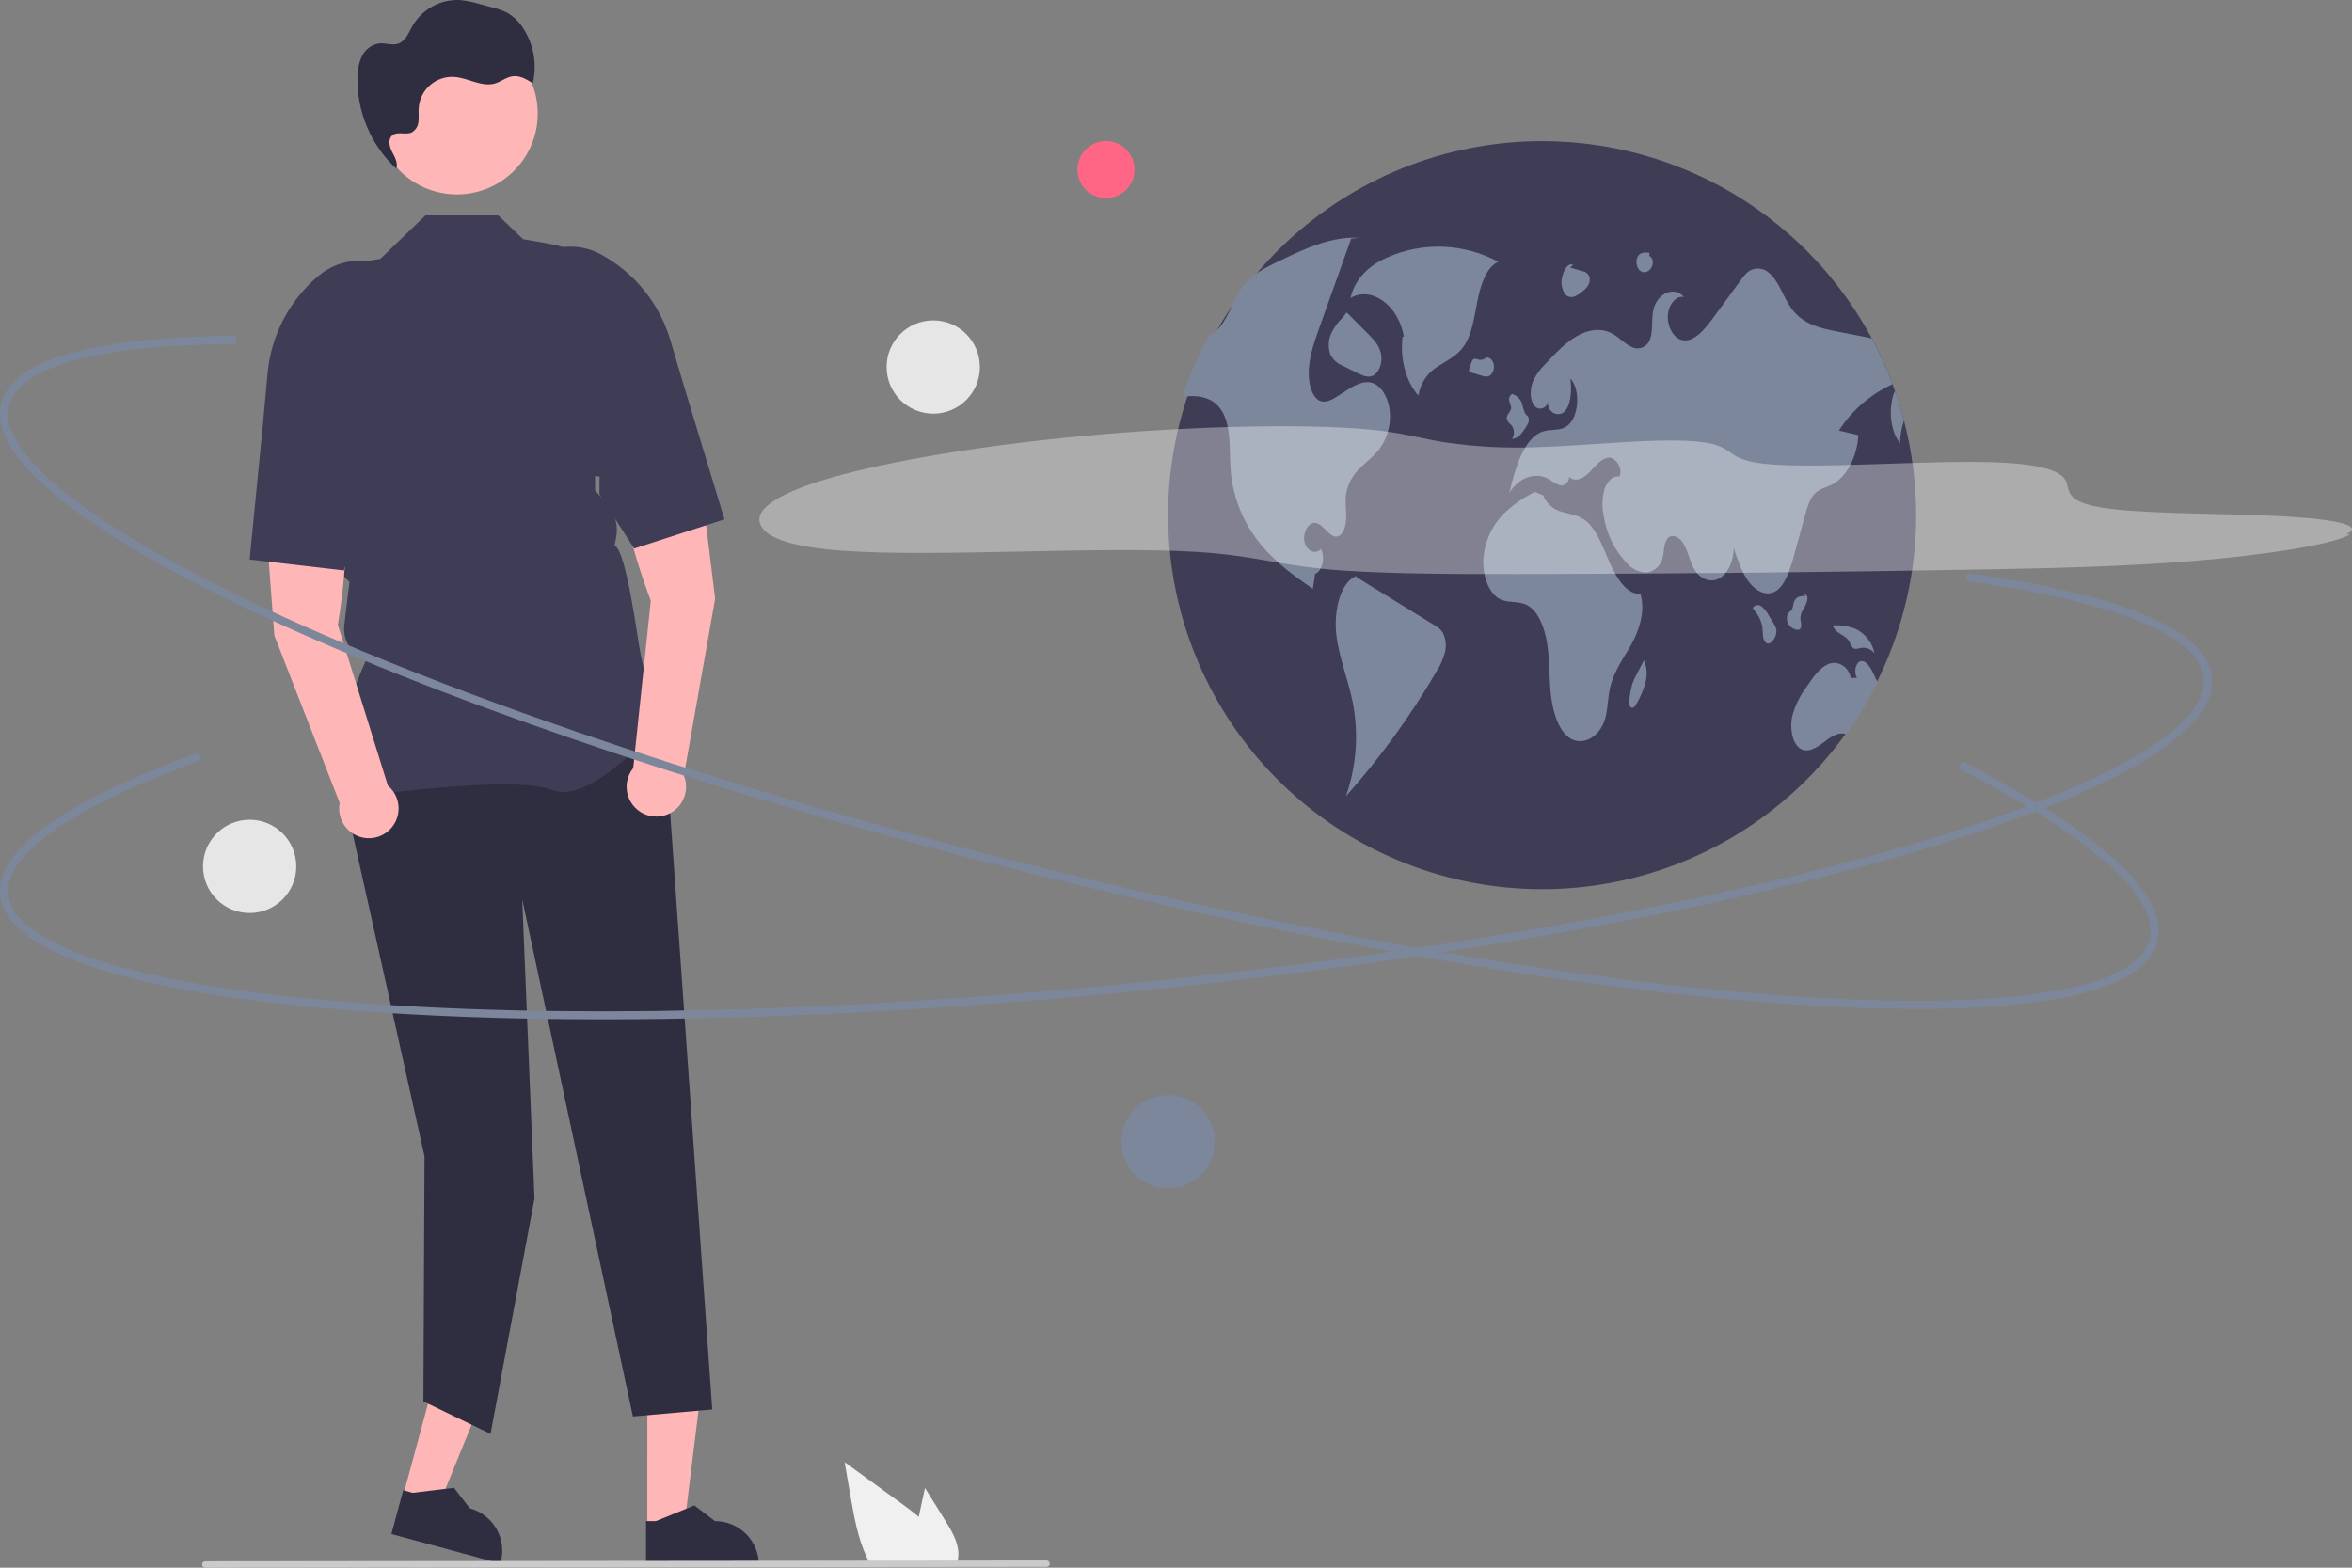 <svg width="399" height="266" viewBox="0 0 399 266" fill="none" xmlns="http://www.w3.org/2000/svg">
<rect x="0" y="0" width="399" height="266" fill="#808080" stroke="none"/>
<g clip-path="url(#clip0_3351_10357)">
<path d="M68.304 254.076L74.315 255.704L83.457 233.288L74.584 230.884L68.304 254.076Z" fill="#FFB6B6"/>
<path d="M66.394 260.291L84.88 265.298L84.943 265.065C85.46 263.156 85.198 261.12 84.214 259.405C83.23 257.69 81.605 256.436 79.697 255.919L79.697 255.919L77.014 252.442L70.019 253.297L68.406 252.86L66.394 260.291Z" fill="#2F2E41"/>
<path d="M109.811 259.293L116.039 259.292L119.002 235.265L109.81 235.266L109.811 259.293Z" fill="#FFB6B6"/>
<path d="M109.592 265.791L128.745 265.79V265.548C128.744 263.57 127.959 261.674 126.561 260.276C125.163 258.878 123.267 258.092 121.29 258.092H121.289L117.791 255.438L111.264 258.092L109.592 258.092L109.592 265.791Z" fill="#2F2E41"/>
<path d="M112.471 120.748L120.829 239.148L107.369 240.341L88.591 152.592L90.672 203.363L83.219 243.294L71.826 237.784L72.015 196.206L57.058 129.015L61.039 120.748H112.471Z" fill="#2F2E41"/>
<path d="M58.966 135.479L58.883 135.362C54.422 129.116 61.131 114.107 62.143 111.931C60.941 111.541 59.912 110.746 59.23 109.683C58.549 108.619 58.257 107.352 58.405 106.097L58.841 102.389L59.295 98.751L56.038 95.493L56.029 95.412L54.154 79.007L51.429 68.111C50.402 63.992 50.489 59.674 51.682 55.6C52.875 51.526 55.131 47.843 58.217 44.929L64.517 43.928L72.174 36.55H84.521L88.754 40.595C96.657 41.982 98.015 41.529 104.804 49.677L101.719 75.007L100.95 78.492L100.952 83.219L102.908 85.393C103.613 86.176 104.125 87.114 104.404 88.13C104.682 89.146 104.72 90.213 104.513 91.246L104.256 92.533C106.274 93.398 108.199 108.767 108.659 110.914L109.346 114.121C109.934 114.896 113.814 120.071 113.814 121.486C113.814 121.698 113.657 121.903 113.321 122.131C110.677 123.922 100.134 136.626 93.666 134.037C86.775 131.281 59.385 135.415 59.109 135.457L58.966 135.479Z" fill="#3F3D56"/>
<path d="M57.307 106.024C57.307 106.024 60.478 88.102 57.284 81.361L44.612 82.267L46.54 107.835L57.618 136.223C57.449 137.098 57.514 138.001 57.807 138.843C58.1 139.684 58.611 140.433 59.287 141.013C59.963 141.593 60.78 141.984 61.656 142.146C62.532 142.308 63.435 142.235 64.273 141.935C65.112 141.636 65.857 141.119 66.431 140.438C67.006 139.758 67.39 138.937 67.545 138.06C67.7 137.183 67.62 136.28 67.314 135.444C67.007 134.607 66.485 133.867 65.8 133.298L57.307 106.024Z" fill="#FFB6B6"/>
<path d="M44.612 71.856L45.396 63.314C45.691 60.099 46.619 56.974 48.126 54.119C49.633 51.264 51.69 48.736 54.177 46.679C55.723 45.41 57.593 44.599 59.575 44.337C61.557 44.075 63.574 44.373 65.395 45.197C67.858 46.331 69.797 48.358 70.823 50.867C71.848 53.377 71.883 56.182 70.919 58.716C67.99 66.399 69.048 74.523 63.337 75.513L63.957 78.466L58.342 96.793L42.349 94.94L44.612 71.856Z" fill="#3F3D56"/>
<path d="M107.419 130.33C106.859 131.023 106.492 131.851 106.355 132.731C106.218 133.612 106.317 134.512 106.641 135.342C106.965 136.172 107.502 136.901 108.199 137.456C108.896 138.011 109.727 138.372 110.608 138.501C111.49 138.631 112.389 138.525 113.216 138.195C114.044 137.864 114.768 137.321 115.318 136.619C115.867 135.918 116.221 135.084 116.343 134.201C116.466 133.319 116.353 132.42 116.016 131.595L121.317 101.586L118.198 76.136L105.595 77.732C103.783 84.967 110.403 101.92 110.403 101.92L107.419 130.33Z" fill="#FFB6B6"/>
<path d="M122.9 88.121L107.581 93.072L101.682 83.869L101.712 80.853C95.918 81.001 92.165 65.158 87.787 58.198C86.346 55.902 85.83 53.145 86.344 50.483C86.858 47.821 88.363 45.453 90.555 43.859C92.18 42.694 94.099 42.007 96.094 41.875C98.089 41.743 100.082 42.172 101.846 43.113C104.688 44.643 107.201 46.719 109.238 49.224C111.275 51.728 112.797 54.61 113.716 57.705L116.159 65.927L122.9 88.121Z" fill="#3F3D56"/>
<path d="M77.514 32.986C85.087 32.986 91.226 26.846 91.226 19.271C91.226 11.697 85.087 5.557 77.514 5.557C69.941 5.557 63.802 11.697 63.802 19.271C63.802 26.846 69.941 32.986 77.514 32.986Z" fill="#FFB6B6"/>
<path d="M67.562 28.938C67.443 28.833 67.33 28.721 67.213 28.613C67.209 28.624 67.209 28.635 67.204 28.646L67.562 28.938Z" fill="#2F2E41"/>
<path d="M88.751 4.789C88.07 3.692 87.126 2.782 86.006 2.141C85.24 1.769 84.434 1.484 83.605 1.29L81.435 0.698C80.323 0.354 79.179 0.124 78.021 0.011C76.412 -0.069 74.813 0.296 73.397 1.064C71.982 1.832 70.804 2.974 69.994 4.366C69.338 5.529 68.812 6.979 67.547 7.404C66.526 7.747 65.413 7.263 64.341 7.357C63.713 7.448 63.116 7.693 62.605 8.07C62.094 8.446 61.684 8.943 61.41 9.516C60.876 10.67 60.613 11.93 60.641 13.201C60.599 16.087 61.162 18.949 62.294 21.604C63.426 24.258 65.102 26.646 67.213 28.613C67.567 27.68 66.984 26.672 66.524 25.78C66.057 24.877 65.769 23.618 66.55 22.967C67.419 22.244 68.811 22.945 69.839 22.473C70.168 22.285 70.445 22.017 70.645 21.695C70.845 21.373 70.963 21.007 70.987 20.628C71.086 19.878 70.982 19.116 71.029 18.361C71.076 17.617 71.268 16.889 71.596 16.22C71.923 15.55 72.379 14.951 72.938 14.458C73.497 13.965 74.148 13.586 74.853 13.344C75.558 13.102 76.304 13.002 77.048 13.048C77.065 13.049 77.082 13.05 77.099 13.052C79.438 13.219 81.708 14.817 83.959 14.16C85.016 13.851 85.917 13.065 87.01 12.933C88.22 12.786 89.359 13.469 90.386 14.125C90.76 12.539 90.807 10.894 90.526 9.289C90.245 7.685 89.641 6.153 88.751 4.789Z" fill="#2F2E41"/>
<path d="M160.405 258.086L156.916 252.477L156.219 255.682C156.097 256.243 155.975 256.814 155.862 257.379C154.87 256.533 153.816 255.75 152.784 254.999C149.616 252.699 146.45 250.397 143.285 248.091L144.276 253.84C144.887 257.379 145.525 260.992 147.036 264.228C147.204 264.595 147.385 264.957 147.58 265.31H162.306C162.425 264.982 162.507 264.642 162.551 264.296C162.554 264.273 162.556 264.251 162.555 264.228C162.786 262.033 161.573 259.964 160.405 258.086Z" fill="#F0F0F0"/>
<path d="M177.54 265.861L34.819 266C34.676 265.999 34.54 265.942 34.44 265.841C34.339 265.74 34.283 265.603 34.283 265.461C34.283 265.319 34.339 265.182 34.44 265.081C34.54 264.98 34.676 264.923 34.819 264.922L177.54 264.783C177.683 264.784 177.819 264.841 177.92 264.942C178.02 265.043 178.076 265.179 178.076 265.322C178.076 265.464 178.02 265.601 177.92 265.702C177.819 265.803 177.683 265.86 177.54 265.861Z" fill="#CACACA"/>
<path d="M325.065 87.538C325.034 103.383 319.077 118.643 308.367 130.319C297.656 141.994 282.967 149.24 267.185 150.632C251.404 152.024 235.673 147.461 223.085 137.841C210.497 128.221 201.962 114.239 199.158 98.644C196.355 83.049 199.486 66.969 207.935 53.566C216.384 40.163 229.541 30.406 244.819 26.213C260.097 22.02 276.39 23.694 290.496 30.907C304.602 38.12 315.5 50.349 321.047 65.191C321.186 65.563 321.321 65.936 321.452 66.312V66.316C322.037 67.97 322.553 69.655 322.999 71.37C324.375 76.649 325.069 82.083 325.065 87.538Z" fill="#3F3D56"/>
<path d="M254.194 44.432C251.323 42.879 248.136 42.002 244.875 41.869C241.614 41.736 238.365 42.349 235.377 43.662C232.747 44.807 229.976 46.861 229.099 50.571C232.648 48.475 237.243 51.786 238.157 57.096L237.943 57.155C237.461 60.833 238.538 64.838 240.623 67.119C240.778 66.09 241.16 65.108 241.742 64.245C242.324 63.382 243.09 62.66 243.986 62.13C245.518 61.123 247.213 60.391 248.382 58.66C249.768 56.608 250.12 53.608 250.671 50.872C251.222 48.135 252.266 45.194 254.194 44.432Z" fill="#7D879C"/>
<path d="M234.325 75.733C233.341 77.209 232.028 78.136 230.85 79.289C229.49 80.527 228.598 82.195 228.323 84.014C228.174 85.299 228.405 86.605 228.373 87.904C228.341 89.203 227.908 90.665 227.024 90.988C225.63 91.492 224.565 88.901 223.131 88.72C221.992 88.578 220.966 90.371 221.296 91.925C221.626 93.48 223.177 94.169 224.068 93.154C224.874 94.506 224.306 96.959 223.096 97.374C222.968 98.226 222.84 99.074 222.716 99.926C219.657 97.786 216.565 95.61 213.964 92.476C211.071 89.019 209.276 84.777 208.811 80.294C208.474 76.691 208.974 72.57 207.32 69.798C205.997 67.579 203.725 67.09 201.681 67.228C201.308 67.253 200.932 67.295 200.56 67.341C201.765 63.72 203.296 60.215 205.134 56.87C205.55 56.692 205.937 56.451 206.28 56.157C208.183 54.542 209.027 51.273 210.571 49.012C210.671 48.866 210.773 48.724 210.88 48.586C212.459 46.523 214.574 45.462 216.619 44.475C221.144 42.278 225.8 40.053 230.577 40.358L229.217 40.489C227.631 44.933 226.044 49.377 224.455 53.821C224.213 54.503 223.97 55.185 223.724 55.87C222.822 58.397 221.892 61.087 222.031 63.916C222.112 65.592 222.694 67.38 223.802 67.956C224.834 68.488 225.963 67.835 226.96 67.189C227.383 66.919 227.801 66.649 228.224 66.376C229.739 65.4 231.418 64.399 233.018 65.052C234.484 65.648 235.567 67.64 235.772 69.787C235.961 71.875 235.452 73.966 234.325 75.733Z" fill="#7D879C"/>
<path d="M243.337 106.073C238.912 103.347 234.486 100.622 230.06 97.896L230.135 97.703C227.383 98.751 226.24 103.643 226.695 107.644C227.15 111.645 228.692 115.222 229.471 119.12C230.522 124.455 230.125 129.973 228.323 135.103C234.143 128.572 239.293 121.474 243.697 113.915C244.312 112.962 244.781 111.922 245.088 110.831C245.413 109.667 245.297 108.425 244.763 107.341C244.4 106.806 243.911 106.371 243.337 106.073Z" fill="#7D879C"/>
<path d="M225.87 56.488C225.35 57.604 225.27 58.875 225.645 60.048C226.082 60.992 226.874 61.726 227.849 62.089L230.295 63.302C231.109 63.705 231.985 64.112 232.815 63.781C233.815 63.38 234.509 61.812 234.329 60.356C234.138 58.806 233.162 57.74 232.259 56.833C230.995 55.562 229.731 54.292 228.467 53.022L227.755 53.895C226.984 54.646 226.347 55.523 225.87 56.488Z" fill="#7D879C"/>
<path d="M311.955 73.053C313.055 73.312 314.155 73.571 315.255 73.83C315.064 77.547 313.222 80.986 310.752 82.232C309.722 82.75 308.576 82.942 307.724 83.911C306.954 84.791 306.564 86.161 306.205 87.471C305.577 89.757 304.949 92.043 304.321 94.329C303.647 96.792 302.781 99.529 301.027 100.416C299.523 101.179 297.801 100.246 296.644 98.68C295.487 97.115 294.781 95.01 294.096 92.959C294.139 95.195 293.099 97.388 291.626 98.166C290.15 98.943 288.354 98.24 287.367 96.504C286.658 95.259 286.363 93.615 285.667 92.352C284.972 91.088 283.513 90.364 282.754 91.549C282.253 92.337 282.317 93.544 282.069 94.545C281.944 95.21 281.615 95.819 281.127 96.288C280.64 96.756 280.019 97.062 279.35 97.161C278.735 97.147 278.13 97.008 277.57 96.752C277.011 96.496 276.509 96.13 276.096 95.674C273.922 93.45 272.508 90.597 272.054 87.521C271.746 86.046 271.785 84.52 272.167 83.062C272.604 81.682 273.658 80.617 274.705 80.879C275.393 79.424 274.034 77.493 272.809 77.664C271.581 77.834 270.62 79.151 269.612 80.162C268.607 81.174 267.202 81.909 266.191 80.904C266.213 81.272 266.089 81.633 265.845 81.909C265.601 82.185 265.258 82.352 264.891 82.375C264.854 82.377 264.818 82.378 264.782 82.377C264.109 82.184 263.484 81.853 262.947 81.405C260.629 79.96 257.687 80.919 256.041 83.652C257.07 79.272 258.578 74.245 261.74 73.216C263.032 72.794 264.441 73.141 265.662 72.41C267.823 71.115 268.26 66.22 266.393 64.2C266.631 66.11 266.585 68.339 265.577 69.645C264.569 70.952 262.454 70.1 262.581 68.169C262.553 68.44 262.439 68.696 262.256 68.899C262.073 69.102 261.831 69.241 261.564 69.298C261.297 69.355 261.019 69.326 260.769 69.215C260.52 69.103 260.312 68.916 260.175 68.68C259.504 67.658 259.561 65.986 260.037 64.765C260.527 63.659 261.23 62.66 262.106 61.826C263.792 60.019 265.502 58.191 267.454 57.055C269.41 55.919 271.667 55.536 273.626 56.665C274.659 57.261 275.567 58.255 276.621 58.78C276.869 58.934 277.144 59.037 277.432 59.085C277.72 59.132 278.014 59.122 278.298 59.055C278.581 58.989 278.849 58.867 279.086 58.697C279.323 58.527 279.524 58.312 279.678 58.064C279.689 58.045 279.701 58.026 279.712 58.006C280.497 56.629 280.128 54.585 280.419 52.863C280.94 49.821 283.982 48.398 285.667 50.407C284.408 50.084 283.105 51.575 282.949 53.382C282.789 55.188 283.701 57.013 284.922 57.559C286.974 58.468 288.982 56.182 290.533 54.066C292.151 51.852 293.772 49.638 295.395 47.425C295.654 47.049 295.945 46.695 296.265 46.368C296.773 45.872 297.451 45.588 298.16 45.574C298.87 45.559 299.559 45.815 300.087 46.29C301.727 47.628 302.497 50.371 303.842 52.26C305.794 55.004 308.715 55.671 311.433 56.203C313.459 56.597 315.487 56.994 317.516 57.392C318.868 59.909 320.048 62.514 321.047 65.191C317.327 66.888 314.171 69.616 311.955 73.053Z" fill="#7D879C"/>
<path d="M322.999 71.37C322.583 72.596 322.356 73.878 322.325 75.172C320.586 73.049 320.309 69.07 321.452 66.316C322.037 67.97 322.553 69.655 322.999 71.37Z" fill="#7D879C"/>
<path d="M318.506 115.761C316.986 118.848 315.217 121.808 313.218 124.609C311.941 124.063 310.567 125.039 309.371 125.955C308.122 126.913 306.621 127.847 305.339 126.973C304.03 126.079 303.608 123.577 304.023 121.592C304.5 119.762 305.335 118.044 306.479 116.538C307.543 114.948 308.683 113.297 310.163 112.68C311.646 112.062 313.552 112.935 313.985 115.043L315.035 115.008C314.446 114.199 314.755 112.523 315.546 112.229C316.458 111.884 317.25 113.137 317.789 114.245C318.031 114.745 318.275 115.249 318.506 115.761Z" fill="#7D879C"/>
<path d="M278.273 100.768C276.015 100.91 274.226 98.13 273.038 95.395C271.849 92.66 270.765 89.532 268.728 88.14C267.563 87.344 266.236 87.235 264.974 86.85C264.257 86.669 263.595 86.32 263.04 85.832C262.486 85.344 262.056 84.73 261.786 84.043L260.353 83.464C258.35 84.466 256.515 85.774 254.915 87.342C253.087 89.284 251.948 91.774 251.675 94.427C251.401 97.295 252.411 100.492 254.299 101.569C255.791 102.42 257.528 101.884 259.039 102.663C260.927 103.637 262.047 106.464 262.472 109.257C262.896 112.049 262.788 114.951 263.092 117.775C263.396 120.598 264.232 123.537 265.963 124.984C268.13 126.795 271.309 125.29 272.281 121.994C272.758 120.377 272.741 118.552 273.098 116.874C273.726 113.918 275.421 111.724 276.765 109.3C278.109 106.875 279.167 103.582 278.273 100.768Z" fill="#7D879C"/>
<path d="M255.961 71.721C256.171 71.915 256.368 72.124 256.549 72.346C256.736 72.669 256.832 73.037 256.825 73.41C256.819 73.783 256.711 74.147 256.513 74.464C256.785 74.448 257.05 74.377 257.293 74.253C257.536 74.13 257.751 73.957 257.924 73.747C258.336 73.277 258.698 72.766 259.005 72.222C259.15 72.036 259.253 71.821 259.308 71.592C259.363 71.363 259.368 71.124 259.324 70.893C259.218 70.588 258.965 70.459 258.789 70.23C258.543 69.782 258.376 69.296 258.294 68.792C258.196 68.32 257.968 67.885 257.636 67.535C257.304 67.185 256.881 66.935 256.415 66.812L256.528 66.834C256.336 66.948 256.184 67.12 256.093 67.325C256.003 67.53 255.98 67.758 256.025 67.977C256.094 68.42 256.379 68.788 256.35 69.24C256.31 69.889 255.66 70.194 255.62 70.844C255.614 71.17 255.736 71.485 255.961 71.721Z" fill="#7D879C"/>
<path d="M252.092 60.682L252.102 60.68C252.172 60.617 252.236 60.548 252.295 60.475L252.092 60.682Z" fill="#7D879C"/>
<path d="M252.769 63.732C253.041 63.494 253.241 63.186 253.349 62.841C253.457 62.497 253.469 62.13 253.382 61.779C253.218 61.041 252.638 60.544 252.102 60.681C251.947 60.838 251.754 60.953 251.542 61.016C251.33 61.078 251.105 61.086 250.889 61.038C250.558 60.953 250.195 60.733 249.908 60.982C249.743 61.169 249.628 61.393 249.573 61.635C249.467 61.962 249.361 62.288 249.254 62.614C249.204 62.731 249.191 62.861 249.217 62.985C249.237 63.035 249.27 63.079 249.312 63.112C249.354 63.146 249.404 63.168 249.458 63.177C250.095 63.365 250.733 63.553 251.371 63.741C251.59 63.842 251.829 63.894 252.071 63.892C252.313 63.891 252.551 63.836 252.769 63.732Z" fill="#7D879C"/>
<path d="M300.908 105.828C300.613 105.346 300.319 104.863 300.024 104.38C299.734 103.821 299.338 103.324 298.859 102.917C298.755 102.83 298.635 102.764 298.505 102.724C298.376 102.683 298.24 102.668 298.105 102.68C297.97 102.692 297.838 102.73 297.718 102.793C297.598 102.856 297.491 102.942 297.404 103.046L297.389 103.064L297.425 103.34C298.214 104.186 298.752 105.236 298.978 106.371C299.045 106.864 299.022 107.375 299.08 107.87C299.087 108.1 299.138 108.326 299.232 108.536C299.326 108.746 299.46 108.935 299.627 109.093C300.091 109.403 300.636 108.946 300.966 108.388C301.261 107.929 301.394 107.385 301.342 106.842C301.268 106.478 301.121 106.133 300.908 105.828Z" fill="#7D879C"/>
<path d="M305.532 106.457C305.589 106.005 305.552 105.546 305.424 105.109C305.403 104.518 305.56 103.933 305.875 103.432C306.187 102.959 306.423 102.44 306.576 101.894C306.64 101.646 306.628 101.383 306.542 101.141C306.445 100.922 306.208 100.822 306.073 100.996L306.363 101.182C305.971 101.113 305.569 101.132 305.186 101.239C304.967 101.323 304.772 101.458 304.617 101.633C304.461 101.808 304.35 102.018 304.293 102.245C304.246 102.599 304.167 102.949 304.059 103.289C303.886 103.645 303.551 103.763 303.341 104.075C303.197 104.352 303.125 104.66 303.13 104.972C303.135 105.284 303.218 105.589 303.371 105.861C303.635 106.306 304.055 106.637 304.55 106.789C304.904 106.916 305.37 106.923 305.532 106.457Z" fill="#7D879C"/>
<path d="M313.767 108.941C313.895 109.275 314.066 109.59 314.277 109.878C314.671 110.275 315.207 110.031 315.685 109.935C316.119 109.866 316.564 109.916 316.971 110.08C317.379 110.243 317.735 110.514 318.001 110.864C317.816 109.939 317.411 109.072 316.821 108.335C316.231 107.599 315.473 107.015 314.611 106.633C313.49 106.245 312.309 106.06 311.123 106.087L310.921 106.139C311.437 107.642 313.057 107.608 313.767 108.941Z" fill="#7D879C"/>
<path d="M278.891 112.015L278.894 112.022L278.953 111.907L278.891 112.015Z" fill="#7D879C"/>
<path d="M277.641 114.433C277.369 114.927 277.135 115.442 276.94 115.973C276.683 116.832 276.513 117.714 276.432 118.607C276.369 119.115 276.349 119.763 276.668 120.011C276.759 120.071 276.869 120.097 276.978 120.082C277.086 120.067 277.186 120.013 277.258 119.931C277.434 119.744 277.579 119.529 277.686 119.295C278.311 118.218 278.796 117.066 279.13 115.866C279.478 114.593 279.395 113.241 278.893 112.021C278.476 112.825 278.059 113.629 277.641 114.433Z" fill="#7D879C"/>
<path d="M265.59 50.003C265.789 50.197 266.04 50.329 266.312 50.382C266.584 50.435 266.866 50.408 267.123 50.303C267.655 50.07 268.143 49.748 268.565 49.35C268.915 49.091 269.212 48.767 269.439 48.396C269.565 48.174 269.645 47.93 269.676 47.677C269.707 47.424 269.687 47.168 269.618 46.922C269.521 46.687 269.365 46.481 269.165 46.323C268.965 46.165 268.729 46.061 268.478 46.02C267.77 45.81 267.062 45.6 266.354 45.39L266.866 44.928C266.339 44.646 265.757 45.17 265.427 45.82C265.216 46.244 265.069 46.698 264.991 47.165C264.879 47.653 264.874 48.16 264.978 48.65C265.081 49.14 265.29 49.602 265.59 50.003Z" fill="#7D879C"/>
<path d="M278.086 45.808C278.285 46.028 278.561 46.163 278.857 46.188C279.153 46.212 279.447 46.122 279.68 45.937C279.88 45.787 280.046 45.596 280.167 45.378C280.289 45.159 280.363 44.917 280.384 44.668C280.434 44.111 280.159 43.492 279.766 43.444L279.856 42.923C279.099 42.786 278.167 42.758 277.761 43.678C277.624 44.031 277.582 44.413 277.639 44.786C277.696 45.16 277.85 45.512 278.086 45.808Z" fill="#7D879C"/>
<g opacity="0.35">
<path d="M397.906 90.686C402.085 88.864 393.609 87.802 383.992 87.454C374.376 87.105 362.742 87.124 356.596 86.132C350.653 85.172 351.091 83.466 350.591 81.92C350.091 80.374 347.806 78.789 338.531 78.445C326.974 78.017 307.915 79.665 299.191 78.675C291.049 77.752 295.889 74.855 284.017 74.744C277.238 74.681 268.504 75.636 260.961 75.866C255.614 76.098 250.257 75.819 244.963 75.032C241.287 74.43 238.726 73.666 234.588 73.134C223.724 71.737 202.47 72.206 183.499 73.997C164.529 75.787 148.267 78.722 139.097 81.628C129.926 84.535 127.392 87.396 129.528 89.823C130.892 91.373 134.383 92.822 142.851 93.444C158.689 94.609 186.887 92.604 203.253 93.664C212.374 94.254 216.421 95.718 224.424 96.52C233.022 97.38 245.609 97.426 257.975 97.406C283.723 97.363 310.131 97.099 337.058 96.613C348.305 96.411 360.089 96.147 372.057 95.181C384.025 94.215 396.232 92.352 398.757 90.605" fill="white"/>
</g>
<path d="M325.24 171.19C319.396 171.19 312.992 170.969 306.025 170.527C269.995 168.239 223.324 160.283 174.61 148.125C125.896 135.967 80.96 121.06 48.078 106.15C32.06 98.886 19.767 92.011 11.54 85.714C2.829 79.048 -0.981 73.238 0.214 68.445C2.544 59.107 23.174 57.065 40.069 56.995L40.075 58.353C16.873 58.448 3.185 62.149 1.532 68.774C-0.573 77.211 16.596 90.383 48.639 104.913C81.448 119.79 126.302 134.669 174.939 146.808C223.575 158.946 270.16 166.888 306.112 169.172C341.221 171.402 362.567 167.842 364.672 159.405C366.42 152.399 354.897 142.08 332.227 130.346L332.851 129.14C349.324 137.666 368.444 149.894 365.989 159.734C364.793 164.526 358.7 167.865 347.88 169.657C341.711 170.678 334.135 171.19 325.24 171.19Z" fill="#7D879C"/>
<path d="M102.279 172.958C86.168 172.958 71.19 172.405 57.782 171.289C40.255 169.831 26.367 167.486 16.502 164.32C6.059 160.969 0.518 156.776 0.034 151.86C-0.909 142.283 17.836 133.426 33.726 127.683L34.187 128.961C12.366 136.847 0.717 144.933 1.385 151.727C2.237 160.381 22.834 167.018 57.894 169.936C93.794 172.924 141.039 171.865 190.926 166.953C240.813 162.043 287.357 153.869 321.986 143.938C355.805 134.24 374.713 123.715 373.861 115.061C373.154 107.875 358.835 102.028 333.541 98.594L333.723 97.249C352.102 99.743 374.219 104.836 375.212 114.928C375.696 119.844 371.079 125.036 361.489 130.36C352.431 135.388 339.266 140.396 322.36 145.244C287.655 155.196 241.025 163.386 191.059 168.305C159.714 171.39 129.398 172.958 102.279 172.958Z" fill="#7D879C"/>
<path d="M198.157 201.639C202.527 201.639 206.069 198.096 206.069 193.726C206.069 189.355 202.527 185.812 198.157 185.812C193.787 185.812 190.245 189.355 190.245 193.726C190.245 198.096 193.787 201.639 198.157 201.639Z" fill="#7D879C"/>
<path d="M42.349 154.918C46.719 154.918 50.261 151.375 50.261 147.005C50.261 142.634 46.719 139.091 42.349 139.091C37.979 139.091 34.437 142.634 34.437 147.005C34.437 151.375 37.979 154.918 42.349 154.918Z" fill="#E6E6E6"/>
<path d="M187.623 33.62C190.298 33.62 192.467 31.451 192.467 28.775C192.467 26.1 190.298 23.931 187.623 23.931C184.948 23.931 182.78 26.1 182.78 28.775C182.78 31.451 184.948 33.62 187.623 33.62Z" fill="#FF6584"/>
<path d="M158.318 70.188C162.688 70.188 166.23 66.645 166.23 62.275C166.23 57.904 162.688 54.361 158.318 54.361C153.948 54.361 150.406 57.904 150.406 62.275C150.406 66.645 153.948 70.188 158.318 70.188Z" fill="#E6E6E6"/>
</g>
<defs>
<clipPath id="clip0_3351_10357">
<rect width="399" height="266" fill="white"/>
</clipPath>
</defs>
</svg>
